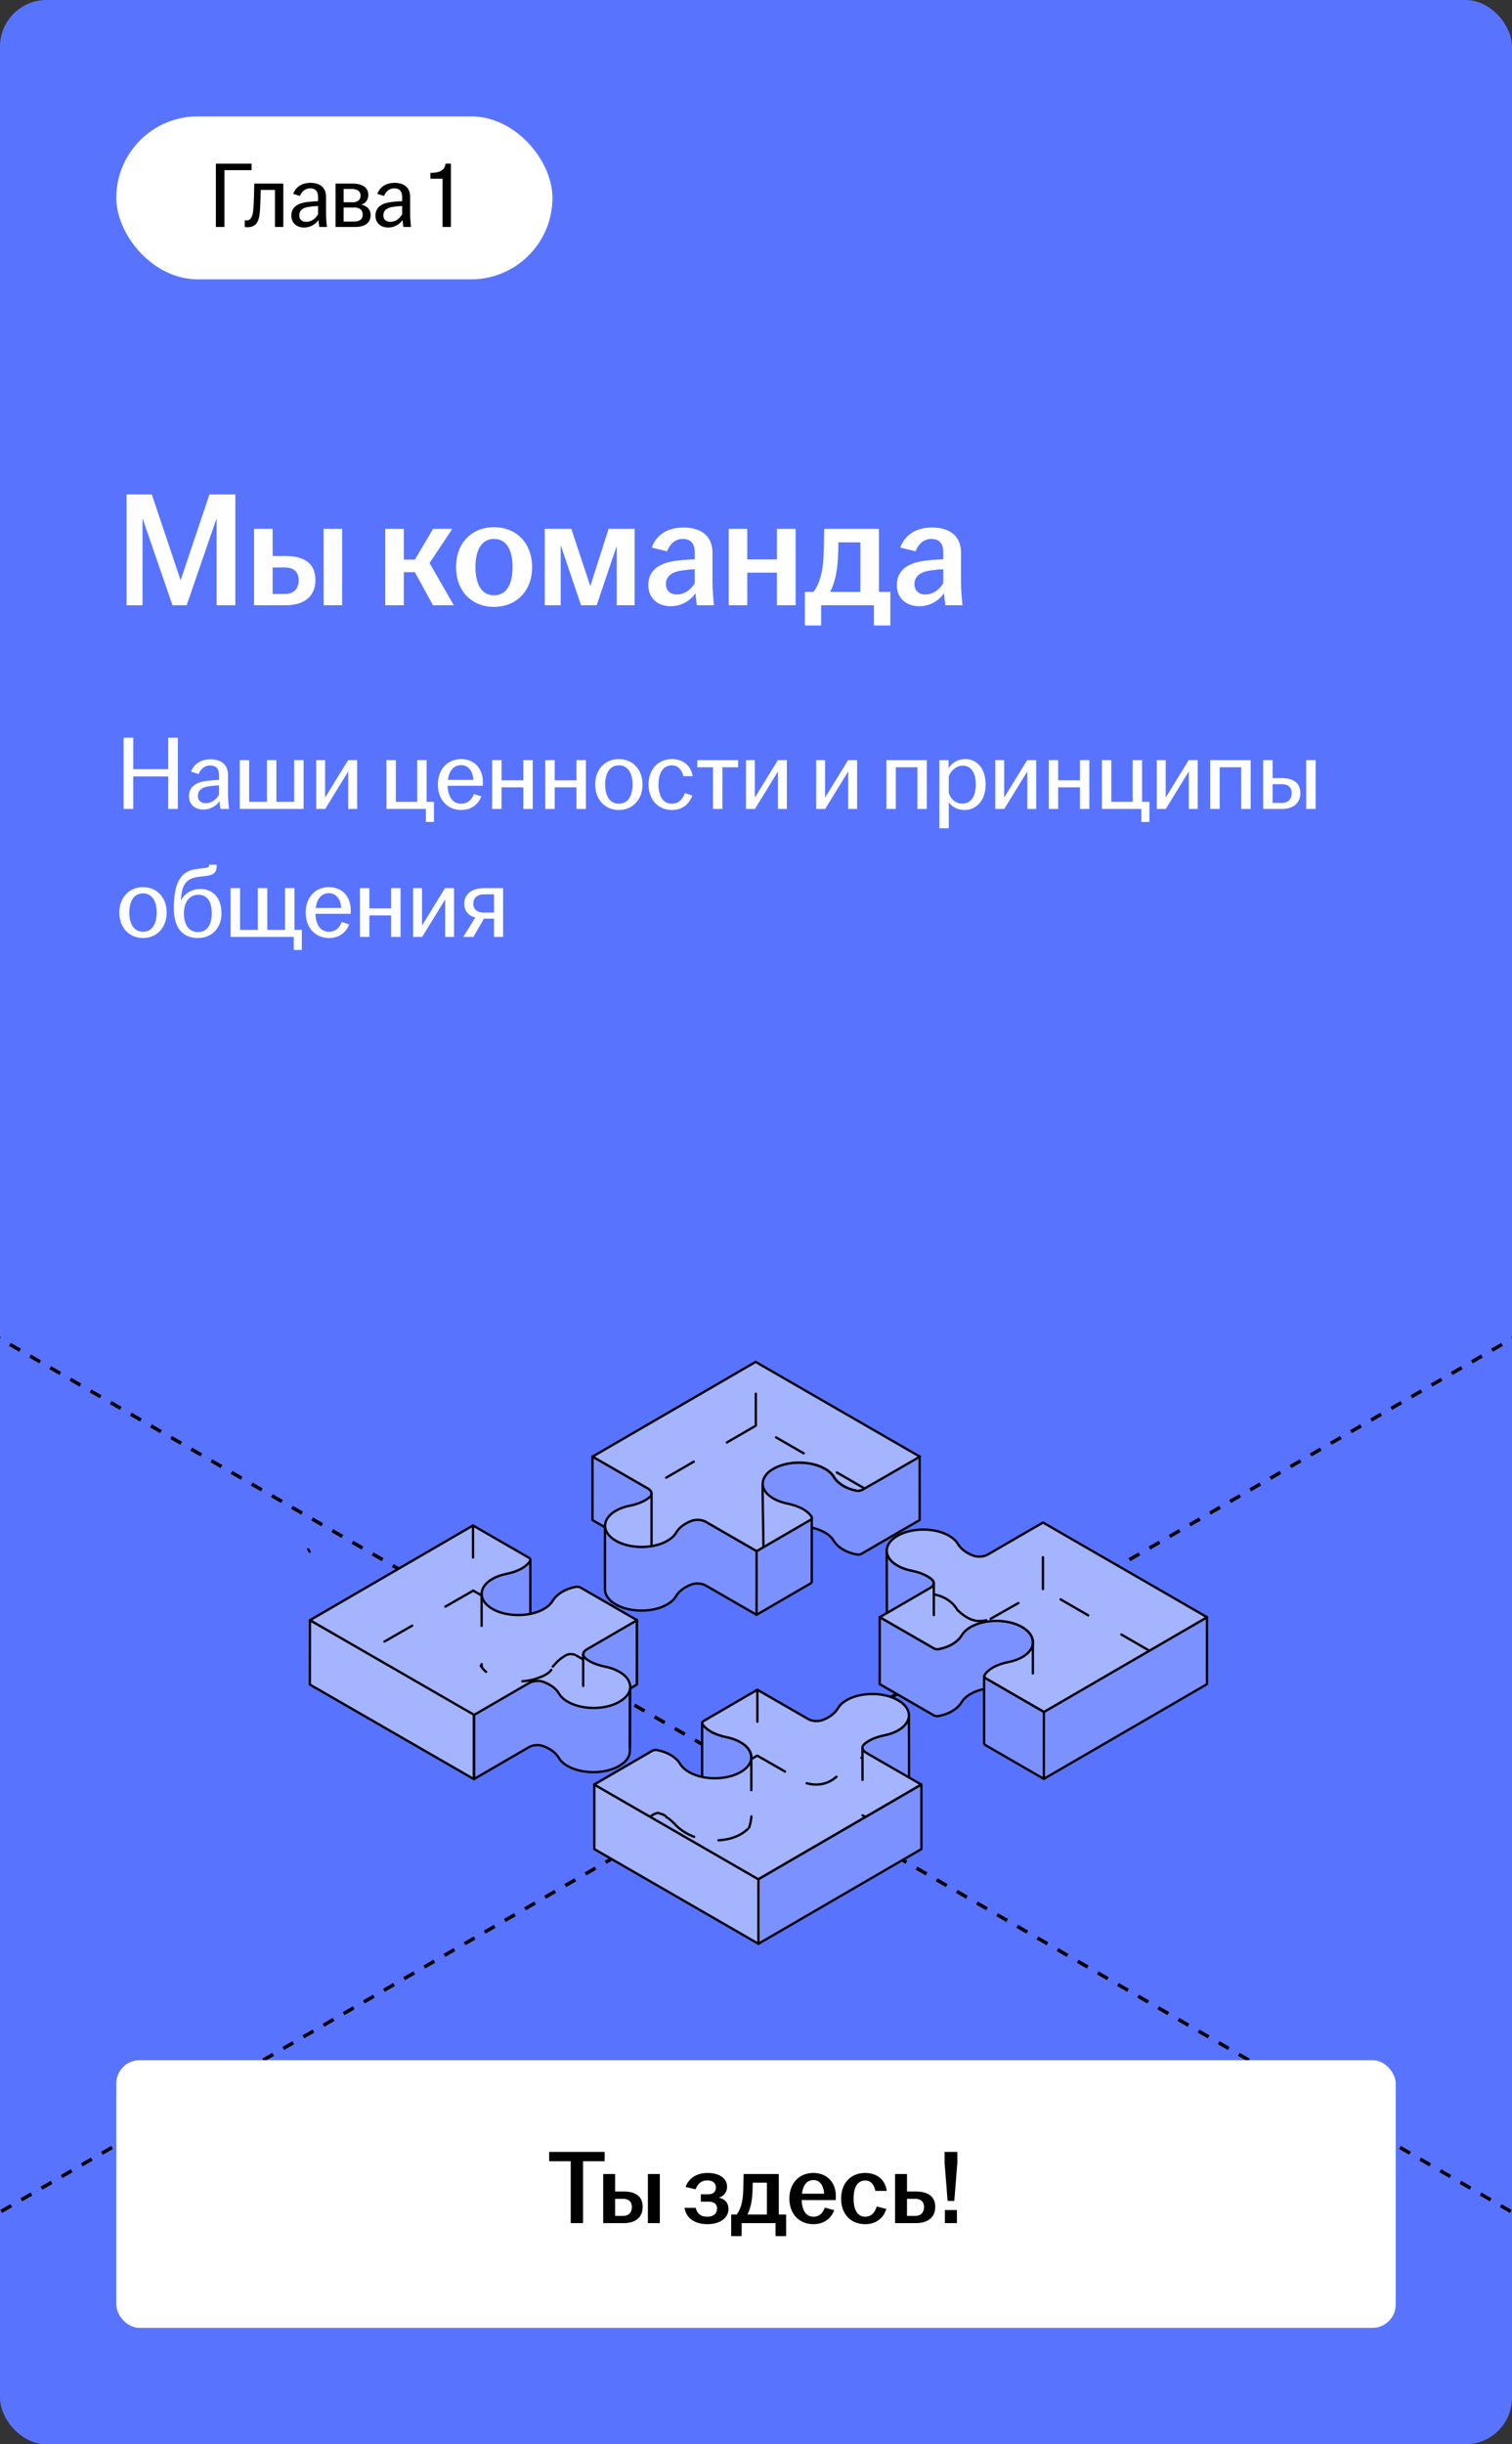 <?xml version="1.0" encoding="UTF-8"?> <svg xmlns="http://www.w3.org/2000/svg" width="260" height="420" viewBox="0 0 260 420" fill="none"><rect x="0" y="0" width="260" height="420" fill="#333333" stroke="none"/><g clip-path="url(#clip0_7964_12470)"><rect width="260" height="420" rx="8" fill="#5874FF"></rect><rect x="20.5" y="20.5" width="74" height="27" rx="13.5" fill="white"></rect><rect x="20.5" y="20.5" width="74" height="27" rx="13.5" stroke="white"></rect><path d="M37.12 39V28.12H43.264V29.24H38.592V39H37.12ZM42.544 39.048C42.4 39.048 42.256 39.032 42.08 39V37.864C42.176 37.88 42.288 37.88 42.416 37.88C43.024 37.88 43.456 37.384 43.568 35.912C43.648 34.824 43.696 33.4 43.728 31.544H48.72V39H47.28V32.632H44.832C44.816 33.784 44.768 35.048 44.704 36.136C44.592 38.104 44.032 39.048 42.544 39.048ZM52.308 39.096C50.98 39.096 50.1 38.296 50.1 37.048C50.1 35.544 51.268 34.904 52.836 34.712C53.508 34.632 54.196 34.584 54.692 34.568V33.832C54.692 32.84 54.212 32.36 53.332 32.36C52.468 32.36 51.876 32.936 51.572 33.672L50.42 33.304C50.9 32.04 52.02 31.416 53.396 31.416C54.932 31.416 56.068 32.168 56.068 33.816V36.664C56.068 37.48 56.148 38.328 56.212 39H54.9C54.852 38.648 54.788 38.184 54.772 37.8C54.308 38.504 53.396 39.096 52.308 39.096ZM51.46 37C51.46 37.72 51.924 38.12 52.66 38.12C53.524 38.12 54.292 37.576 54.692 36.808V35.4C54.148 35.416 53.604 35.464 53.012 35.56C52.004 35.72 51.46 36.216 51.46 37ZM57.699 39V31.544H60.627C62.307 31.544 63.331 32.216 63.331 33.496C63.331 34.28 62.915 34.952 62.115 35.16C63.027 35.352 63.731 35.928 63.731 36.92C63.731 38.216 62.867 39 61.043 39H57.699ZM59.091 38.072H60.899C61.923 38.072 62.371 37.592 62.371 36.872C62.371 36.12 61.891 35.656 60.883 35.656H59.091V38.072ZM59.091 34.76H60.611C61.539 34.76 62.003 34.312 62.003 33.608C62.003 32.92 61.523 32.472 60.515 32.472H59.091V34.76ZM66.769 39.096C65.441 39.096 64.561 38.296 64.561 37.048C64.561 35.544 65.729 34.904 67.297 34.712C67.969 34.632 68.657 34.584 69.153 34.568V33.832C69.153 32.84 68.673 32.36 67.793 32.36C66.929 32.36 66.337 32.936 66.033 33.672L64.881 33.304C65.361 32.04 66.481 31.416 67.857 31.416C69.393 31.416 70.529 32.168 70.529 33.816V36.664C70.529 37.48 70.609 38.328 70.673 39H69.361C69.313 38.648 69.249 38.184 69.233 37.8C68.769 38.504 67.857 39.096 66.769 39.096ZM65.921 37C65.921 37.72 66.385 38.12 67.121 38.12C67.985 38.12 68.753 37.576 69.153 36.808V35.4C68.609 35.416 68.065 35.464 67.473 35.56C66.465 35.72 65.921 36.216 65.921 37ZM76.099 39V30.712H74.002V29.704C75.603 29.704 76.483 29.272 76.611 28.12H77.538V39H76.099Z" fill="black"></path><path d="M21.764 104V84.96H26.104L31.06 99.716L36.016 84.96H40.468V104H37.248V89.048L32.096 104H29.66L24.508 89.048V104H21.764ZM43.687 104V90.868H46.879V95.544H49.147C52.255 95.544 54.243 96.776 54.243 99.66C54.243 102.516 52.255 104 49.147 104H43.687ZM46.879 102.068H49.007C50.575 102.068 51.359 101.088 51.359 99.688C51.359 98.288 50.519 97.504 49.007 97.504H46.879V102.068ZM55.643 104V90.868H58.835V104H55.643ZM66.246 104V90.868H69.438V96.16H71.342L74.478 90.868H77.782L73.862 96.748L78.034 104H74.45L71.342 98.316H69.438V104H66.246ZM84.947 104.28C81.167 104.28 78.423 101.62 78.423 97.448C78.423 93.248 81.167 90.588 84.947 90.588C88.727 90.588 91.499 93.248 91.499 97.448C91.499 101.62 88.727 104.28 84.947 104.28ZM81.755 97.448C81.755 100.248 82.735 102.292 84.947 102.292C87.187 102.292 88.139 100.248 88.139 97.448C88.139 94.648 87.187 92.604 84.947 92.604C82.735 92.604 81.755 94.648 81.755 97.448ZM93.671 104V90.868H98.236L101.512 100.724L104.648 90.868H109.128V104H106.048V93.808L102.604 104H99.915L96.415 93.668V104H93.671ZM115.35 104.168C113.026 104.168 111.486 102.74 111.486 100.528C111.486 97.84 113.558 96.664 116.498 96.328C117.59 96.188 118.654 96.132 119.466 96.104V94.9C119.466 93.36 118.738 92.604 117.394 92.604C116.078 92.604 115.154 93.528 114.706 94.732L112.074 94.088C112.886 91.82 114.902 90.644 117.534 90.644C120.474 90.644 122.518 92.016 122.518 94.984V100.052C122.518 101.452 122.658 102.852 122.77 104H119.83C119.746 103.384 119.634 102.572 119.606 101.928C118.794 103.104 117.282 104.168 115.35 104.168ZM114.51 100.36C114.51 101.508 115.266 102.152 116.386 102.152C117.674 102.152 118.822 101.34 119.466 100.22V97.812C118.682 97.84 117.898 97.924 117.03 98.064C115.434 98.316 114.51 99.1 114.51 100.36ZM125.308 104V90.868H128.5V96.132H133.596V90.868H136.816V104H133.596V98.4H128.5V104H125.308ZM138.402 107.472V101.704H139.886C140.838 100.444 141.342 98.68 141.538 96.748C141.65 95.348 141.678 93.78 141.734 90.868H151.142V101.704H153.102V107.472H150.274V104H141.202V107.472H138.402ZM142.742 101.704H147.95V93.192H144.17C144.17 94.452 144.114 95.712 144.002 97.028C143.806 98.96 143.386 100.472 142.742 101.704ZM158.088 104.168C155.764 104.168 154.224 102.74 154.224 100.528C154.224 97.84 156.296 96.664 159.236 96.328C160.328 96.188 161.392 96.132 162.204 96.104V94.9C162.204 93.36 161.476 92.604 160.132 92.604C158.816 92.604 157.892 93.528 157.444 94.732L154.812 94.088C155.624 91.82 157.64 90.644 160.272 90.644C163.212 90.644 165.256 92.016 165.256 94.984V100.052C165.256 101.452 165.396 102.852 165.508 104H162.568C162.484 103.384 162.372 102.572 162.344 101.928C161.532 103.104 160.02 104.168 158.088 104.168ZM157.248 100.36C157.248 101.508 158.004 102.152 159.124 102.152C160.412 102.152 161.56 101.34 162.204 100.22V97.812C161.42 97.84 160.636 97.924 159.768 98.064C158.172 98.316 157.248 99.1 157.248 100.36Z" fill="white"></path><path d="M21.26 139V126.76H22.916V132.16H28.928V126.76H30.584V139H28.928V133.42H22.916V139H21.26ZM34.98 139.108C33.486 139.108 32.496 138.208 32.496 136.804C32.496 135.112 33.81 134.392 35.574 134.176C36.33 134.086 37.104 134.032 37.662 134.014V133.186C37.662 132.07 37.122 131.53 36.132 131.53C35.16 131.53 34.494 132.178 34.152 133.006L32.856 132.592C33.396 131.17 34.656 130.468 36.204 130.468C37.932 130.468 39.21 131.314 39.21 133.168V136.372C39.21 137.29 39.3 138.244 39.372 139H37.896C37.842 138.604 37.77 138.082 37.752 137.65C37.23 138.442 36.204 139.108 34.98 139.108ZM34.026 136.75C34.026 137.56 34.548 138.01 35.376 138.01C36.348 138.01 37.212 137.398 37.662 136.534V134.95C37.05 134.968 36.438 135.022 35.772 135.13C34.638 135.31 34.026 135.868 34.026 136.75ZM41.224 139V130.612H42.844V137.776H45.904V130.612H47.525V137.776H50.584V130.612H52.205V139H41.224ZM54.373 139V130.612H55.903V137.056L59.863 130.612H61.411V139H59.881V132.556L55.921 139H54.373ZM73.235 141.232V139H66.449V130.612H68.069V137.776H71.741V130.612H73.361V137.776H74.621V141.232H73.235ZM79.309 139.18C76.969 139.18 75.295 137.434 75.295 134.806C75.295 132.178 76.969 130.432 79.291 130.432C81.577 130.432 83.035 132.07 83.035 134.356C83.035 134.662 83.035 134.86 83.017 135.022H76.969C77.023 136.786 77.761 138.1 79.291 138.1C80.533 138.1 81.181 137.29 81.487 136.426L82.765 136.84C82.261 138.19 81.091 139.18 79.309 139.18ZM77.023 134.014H81.397C81.361 132.808 80.731 131.476 79.291 131.476C77.941 131.476 77.203 132.538 77.023 134.014ZM84.625 139V130.612H86.245V134.086H89.989V130.612H91.609V139H89.989V135.292H86.245V139H84.625ZM93.766 139V130.612H95.385V134.086H99.129V130.612H100.75V139H99.129V135.292H95.385V139H93.766ZM106.416 139.18C104.076 139.18 102.348 137.434 102.348 134.806C102.348 132.178 104.076 130.432 106.416 130.432C108.756 130.432 110.484 132.178 110.484 134.806C110.484 137.434 108.756 139.18 106.416 139.18ZM104.058 134.806C104.058 136.678 104.796 138.1 106.416 138.1C108.036 138.1 108.774 136.678 108.774 134.806C108.774 132.934 108.036 131.512 106.416 131.512C104.796 131.512 104.058 132.934 104.058 134.806ZM115.538 139.18C113.198 139.18 111.524 137.434 111.524 134.806C111.524 132.178 113.198 130.432 115.538 130.432C117.59 130.432 118.832 131.674 119.102 133.366H117.518C117.266 132.34 116.654 131.512 115.538 131.512C113.936 131.512 113.234 132.934 113.234 134.806C113.234 136.678 113.936 138.1 115.538 138.1C116.762 138.1 117.464 137.218 117.77 136.282L119.048 136.696C118.508 138.19 117.32 139.18 115.538 139.18ZM122.603 139V131.836H119.903V130.612H126.923V131.836H124.223V139H122.603ZM128.271 139V130.612H129.801V137.056L133.761 130.612H135.309V139H133.779V132.556L129.819 139H128.271ZM140.348 139V130.612H141.878V137.056L145.838 130.612H147.386V139H145.856V132.556L141.896 139H140.348ZM152.424 139V130.612H159.372V139H157.752V131.836H154.044V139H152.424ZM161.529 142.312V130.612H163.113V131.998C163.653 131.134 164.607 130.432 166.029 130.432C167.919 130.432 169.485 131.962 169.485 134.806C169.485 137.65 167.793 139.18 165.849 139.18C164.589 139.18 163.635 138.586 163.149 137.848V142.312H161.529ZM163.149 136.192C163.419 137.272 164.319 138.082 165.489 138.082C166.929 138.082 167.793 136.876 167.793 134.806C167.793 132.736 166.965 131.566 165.561 131.566C164.445 131.566 163.509 132.394 163.149 133.42V136.192ZM171.144 139V130.612H172.674V137.056L176.634 130.612H178.182V139H176.652V132.556L172.692 139H171.144ZM180.338 139V130.612H181.958V134.086H185.702V130.612H187.322V139H185.702V135.292H181.958V139H180.338ZM196.264 141.232V139H189.478V130.612H191.098V137.776H194.77V130.612H196.39V137.776H197.65V141.232H196.264ZM198.918 139V130.612H200.448V137.056L204.408 130.612H205.956V139H204.426V132.556L200.466 139H198.918ZM208.111 139V130.612H215.059V139H213.439V131.836H209.731V139H208.111ZM217.217 139V130.612H218.837V133.708H220.439C222.365 133.708 223.607 134.5 223.607 136.264C223.607 138.028 222.365 139 220.439 139H217.217ZM218.837 137.956H220.475C221.555 137.956 222.113 137.254 222.113 136.282C222.113 135.31 221.555 134.752 220.475 134.752H218.837V137.956ZM224.615 139V130.612H226.235V139H224.615ZM24.59 161.18C22.25 161.18 20.522 159.434 20.522 156.806C20.522 154.178 22.25 152.432 24.59 152.432C26.93 152.432 28.658 154.178 28.658 156.806C28.658 159.434 26.93 161.18 24.59 161.18ZM22.232 156.806C22.232 158.678 22.97 160.1 24.59 160.1C26.21 160.1 26.948 158.678 26.948 156.806C26.948 154.934 26.21 153.512 24.59 153.512C22.97 153.512 22.232 154.934 22.232 156.806ZM34.054 161.18C31.534 161.18 29.896 159.614 29.896 156.068C29.896 151.118 31.39 149.57 34.018 149.3C34.36 149.264 34.828 149.21 35.062 149.174C35.8 149.084 35.962 148.958 35.962 148.634V148.58H37.258V148.778C37.258 149.804 36.844 150.344 35.512 150.506L34.414 150.632C32.254 150.866 31.318 151.676 31.12 154.43L31.102 154.79C31.642 153.62 32.884 152.756 34.414 152.756C36.754 152.756 38.086 154.412 38.086 156.95C38.086 159.488 36.394 161.18 34.054 161.18ZM31.624 156.95C31.624 158.822 32.434 160.154 34.054 160.154C35.674 160.154 36.412 158.822 36.412 156.95C36.412 155.078 35.746 153.746 34.126 153.746C32.506 153.746 31.624 155.078 31.624 156.95ZM50.514 163.232V161H39.66V152.612H41.28V159.776H44.34V152.612H45.96V159.776H49.02V152.612H50.64V159.776H51.9V163.232H50.514ZM56.581 161.18C54.241 161.18 52.567 159.434 52.567 156.806C52.567 154.178 54.241 152.432 56.563 152.432C58.849 152.432 60.307 154.07 60.307 156.356C60.307 156.662 60.307 156.86 60.289 157.022H54.241C54.295 158.786 55.033 160.1 56.563 160.1C57.805 160.1 58.453 159.29 58.759 158.426L60.037 158.84C59.533 160.19 58.363 161.18 56.581 161.18ZM54.295 156.014H58.669C58.633 154.808 58.003 153.476 56.563 153.476C55.213 153.476 54.475 154.538 54.295 156.014ZM61.896 161V152.612H63.516V156.086H67.26V152.612H68.88V161H67.26V157.292H63.516V161H61.896ZM71.037 161V152.612H72.567V159.056L76.527 152.612H78.075V161H76.545V154.556L72.585 161H71.037ZM84.946 161V157.85H83.218L81.4 161H79.654L81.724 157.67C80.572 157.346 79.834 156.554 79.834 155.276C79.834 153.53 81.292 152.612 83.182 152.612H86.512V161H84.946ZM81.382 155.276C81.382 156.212 82.012 156.806 83.2 156.806H84.946V153.674H83.254C82.03 153.674 81.382 154.34 81.382 155.276Z" fill="white"></path><path d="M-123 159.012L382.848 451.029" stroke="black" stroke-width="0.6" stroke-linejoin="round" stroke-dasharray="2 2"></path><path d="M383 159.012L-122.848 451.029" stroke="black" stroke-width="0.6" stroke-linejoin="round" stroke-dasharray="2 2"></path><path d="M148.164 256.024C147.941 256.149 147.62 256.205 147.313 256.149C146.434 255.982 145.653 255.689 145.011 255.327C144.272 254.895 143.7 254.366 143.351 253.767C143.058 253.251 142.556 252.778 141.831 252.374C139.083 250.786 134.437 250.981 132.149 252.931C131.466 253.53 131.117 254.226 131.117 254.923V265.876C131.117 265.18 131.466 264.483 132.149 263.884C134.437 261.934 139.083 261.739 141.831 263.327C142.542 263.731 143.044 264.218 143.351 264.72C143.7 265.319 144.272 265.848 145.011 266.28C145.653 266.656 146.434 266.949 147.313 267.102C147.606 267.158 147.941 267.102 148.164 266.977L158.138 261.195V250.242L148.178 256.024H148.164Z" fill="#7B91FF" stroke="black" stroke-width="0.4" stroke-miterlimit="10" stroke-linecap="round" stroke-linejoin="round"></path><path d="M110.936 266.41L111.411 266.684C111.815 266.921 112.024 267.227 112.024 267.534V256.589C112.024 256.282 111.815 255.976 111.411 255.739L101.883 250.25V261.195L110.936 266.41Z" fill="#7B91FF" stroke="black" stroke-width="0.4" stroke-miterlimit="10" stroke-linecap="round" stroke-linejoin="round"></path><path d="M120.719 261.171C120.05 260.781 119.655 260.997 118.874 261.304C117.647 261.777 116.74 262.488 116.251 263.324C115.833 264.034 115.01 264.703 113.782 265.177C111.718 265.971 108.942 265.971 106.863 265.177C106.501 265.037 105.887 264.717 105.887 264.717C105.887 264.717 104.031 263.073 104.031 262.14V273.106C104.031 274.04 104.645 274.973 105.873 275.684C106.166 275.851 106.486 276.004 106.849 276.143C108.928 276.937 111.704 276.951 113.768 276.143C114.996 275.67 115.819 275.015 116.238 274.29C116.726 273.455 117.633 272.744 118.86 272.27C119.641 271.978 120.688 272.048 121.357 272.438L130.09 277.467V266.5L121.357 261.471L120.719 261.171Z" fill="#7B91FF" stroke="black" stroke-width="0.4" stroke-miterlimit="10" stroke-linecap="round" stroke-linejoin="round"></path><path d="M139.336 261.137L130.102 266.501V277.467L139.336 272.104C139.504 272.006 139.588 271.881 139.588 271.755V260.789C139.588 260.914 139.504 261.054 139.336 261.151V261.137Z" fill="#7B91FF" stroke="black" stroke-width="0.4" stroke-miterlimit="10" stroke-linecap="round" stroke-linejoin="round"></path><path d="M139.552 260.991C139.618 260.89 139.628 260.775 139.577 260.666C139.285 260.164 138.782 259.718 138.141 259.342C137.387 258.91 136.453 258.576 135.42 258.367C134.542 258.186 133.718 257.907 133.021 257.503C132.728 257.336 132.449 257.141 132.198 256.932C131.54 256.367 131.195 255.712 131.16 255.053M131.16 255.053C131.12 254.313 131.468 253.567 132.198 252.934C134.486 250.984 139.131 250.788 141.879 252.377C142.591 252.781 143.093 253.268 143.4 253.77C143.749 254.369 144.321 254.898 145.06 255.33C145.702 255.706 146.483 255.999 147.362 256.152C147.655 256.208 148.213 256.027 148.213 256.027L151.59 254.102L158.098 250.34L158.166 250.293L135.408 237.171L129.945 234.021L129.938 234.016L101.898 250.287L111.426 255.776C112.096 256.166 112.235 256.765 111.747 257.225C110.952 257.921 109.724 258.451 108.288 258.729C107.409 258.896 106.586 259.189 105.874 259.607C103.433 261.028 103.433 263.326 105.902 264.747C106.195 264.915 106.516 265.068 106.879 265.207C108.957 266.001 111.733 266.015 113.798 265.207C115.025 264.733 115.848 264.079 116.267 263.354C116.755 262.518 117.662 261.808 118.89 261.334C119.671 261.042 120.717 261.111 121.387 261.501L130.119 266.531L139.354 261.167C139.443 261.118 139.509 261.057 139.552 260.991" fill="#A4B4FF"></path><path d="M131.16 255.053C131.195 255.712 131.54 256.367 132.198 256.932C132.449 257.141 132.728 257.336 133.021 257.503C133.718 257.907 134.542 258.186 135.42 258.367C136.453 258.576 137.387 258.91 138.141 259.342C138.782 259.718 139.285 260.164 139.577 260.666C139.628 260.775 139.618 260.89 139.552 260.991C139.509 261.057 139.443 261.118 139.354 261.167L130.119 266.531L121.387 261.501C120.717 261.111 119.671 261.042 118.89 261.334C117.662 261.808 116.755 262.518 116.267 263.354C115.848 264.079 115.025 264.733 113.798 265.207C111.733 266.015 108.957 266.001 106.879 265.207C106.516 265.068 106.195 264.915 105.902 264.747C103.433 263.326 103.433 261.028 105.874 259.607C106.586 259.189 107.409 258.896 108.288 258.729C109.724 258.451 110.952 257.921 111.747 257.225C112.235 256.765 112.096 256.166 111.426 255.776L101.898 250.287L129.938 234.016L129.945 234.021L135.408 237.171L158.166 250.293L158.098 250.34L151.59 254.102L148.213 256.027C148.213 256.027 147.655 256.208 147.362 256.152C146.483 255.999 145.702 255.706 145.06 255.33C144.321 254.898 143.749 254.369 143.4 253.77C143.093 253.268 142.591 252.781 141.879 252.377C139.131 250.788 134.486 250.984 132.198 252.934C131.468 253.567 131.12 254.313 131.16 255.053" stroke="black" stroke-width="0.4" stroke-miterlimit="10" stroke-linecap="round" stroke-linejoin="round"></path><path d="M91.153 277.639C90.539 278.74 88.963 279.548 87.038 279.924C86.159 280.091 85.322 280.398 84.624 280.802C83.411 281.512 82.797 282.432 82.797 283.351V284.911C82.797 283.992 83.411 283.059 84.624 282.362C85.322 281.958 86.145 281.665 87.038 281.484C88.963 281.108 90.539 280.3 91.153 279.2C91.181 279.158 91.195 279.116 91.195 279.06V277.5C91.195 277.5 91.195 277.584 91.167 277.639H91.153Z" fill="#7B91FF" stroke="black" stroke-width="0.4" stroke-miterlimit="10" stroke-linecap="round" stroke-linejoin="round"></path><path d="M91.222 268.15L91.211 268.139L91.158 277.33L90.136 279.155L84.502 278.416L82.842 275.654L82.289 273.079L83.527 270.402L89.555 268.117L91.222 268.15Z" fill="#7B91FF"></path><path d="M131.286 265.829C131.256 264.118 131.119 256.07 131.134 255.059" stroke="black" stroke-width="0.4" stroke-miterlimit="10" stroke-linecap="round" stroke-linejoin="round"></path><path d="M100.864 283.351C100.473 283.588 100.25 284.201 100.25 284.201V295.32C100.25 295.014 100.459 294.707 100.85 294.484L109.513 289.455V278.336L101.3 282.395L100.909 283.054L100.864 283.351Z" fill="#7B91FF" stroke="black" stroke-width="0.4" stroke-miterlimit="10" stroke-linecap="round" stroke-linejoin="round"></path><path d="M81.502 305.712V294.545L53.299 278.387L53.281 289.455L81.502 305.712Z" fill="#A4B4FF" stroke="black" stroke-width="0.4" stroke-miterlimit="10" stroke-linecap="round" stroke-linejoin="round"></path><path d="M107.294 291.69C105.006 293.655 100.347 293.85 97.598 292.262C96.901 291.858 96.399 291.37 96.092 290.855C95.743 290.27 95.171 289.74 94.446 289.322C94.153 289.155 93.469 288.863 93.469 288.863C93.469 288.863 91.628 288.654 90.972 289.03L81.5 294.519V305.7L90.958 300.211C91.614 299.835 92.674 299.738 93.455 300.044C93.804 300.183 94.139 300.337 94.432 300.504C95.171 300.922 95.729 301.451 96.078 302.036C96.371 302.552 96.873 303.039 97.584 303.443C100.333 305.031 104.992 304.85 107.28 302.872C107.963 302.287 108.312 301.59 108.312 300.894V289.712C108.312 290.409 108.183 290.551 107.499 291.136L107.294 291.69Z" fill="#7B91FF" stroke="black" stroke-width="0.4" stroke-miterlimit="10" stroke-linecap="round" stroke-linejoin="round"></path><path d="M106.476 287.256C105.779 286.852 104.956 286.56 104.091 286.393C103.058 286.184 102.11 285.863 101.37 285.431C101.077 285.264 100.813 285.083 100.589 284.874C100.073 284.415 100.213 283.815 100.882 283.425L109.545 278.396L99.836 272.796C99.613 272.671 99.292 272.615 98.999 272.671C97.102 273.033 95.707 273.966 95.037 275.067C94.619 275.777 93.796 276.446 92.568 276.92C90.503 277.714 87.713 277.714 85.649 276.92C85.286 276.78 84.965 276.627 84.672 276.46C82.217 275.039 82.203 272.74 84.644 271.319C85.342 270.915 86.165 270.623 87.058 270.442C88.983 270.066 90.559 269.258 91.173 268.157C91.271 267.99 91.173 267.809 90.95 267.67L81.338 262.125L53.312 278.396L81.534 294.668L91.005 289.179C91.661 288.803 92.721 288.705 93.503 289.012C93.851 289.151 94.186 289.304 94.479 289.471C95.219 289.889 95.776 290.419 96.125 291.004C96.418 291.519 96.92 292.007 97.632 292.411C100.38 293.999 105.039 293.818 107.327 291.84C108.722 290.656 108.708 289.04 107.327 287.842C107.076 287.633 106.811 287.438 106.504 287.27L106.476 287.256Z" fill="#A4B4FF" stroke="black" stroke-width="0.4" stroke-miterlimit="10" stroke-linecap="round" stroke-linejoin="round"></path><path d="M160.241 271.379C160.003 271.17 159.738 270.989 159.446 270.822C158.706 270.404 157.785 270.07 156.753 269.875C155.888 269.707 155.051 269.415 154.354 269.011C154.061 268.844 153.782 268.649 153.531 268.44C152.833 267.841 152.484 267.144 152.484 266.434L152.513 277.767C152.513 278.464 152.848 279.174 153.546 279.773C153.797 279.982 154.062 280.177 154.369 280.345C155.066 280.749 155.903 281.041 156.768 281.208C157.8 281.403 158.721 281.738 159.46 282.156C159.753 282.323 160.032 282.518 160.256 282.713C160.479 282.908 160.577 283.117 160.577 283.34L160.548 272.006C160.548 271.797 160.45 271.574 160.226 271.379H160.241Z" fill="#7B91FF" stroke="black" stroke-width="0.4" stroke-miterlimit="10" stroke-linecap="round" stroke-linejoin="round"></path><path d="M175.179 279.25C174.887 279.083 175.128 279.235 174.78 279.095C172.7 278.301 169.925 278.287 167.86 279.095C166.633 279.583 165.809 280.224 165.377 280.948C164.735 282.063 163.326 282.982 161.428 283.344C161.136 283.4 160.802 283.344 160.578 283.219L151.273 277.855V289.381L160.564 294.745C160.787 294.87 161.122 294.926 161.415 294.87C163.313 294.508 164.707 293.575 165.363 292.474C165.795 291.749 166.633 291.095 167.847 290.621C169.91 289.827 172.687 289.827 174.765 290.621C175.115 290.76 175.435 290.914 175.728 291.081C176.97 291.805 177.598 292.739 177.598 293.686V282.16C177.598 281.213 176.983 280.279 175.728 279.555L175.179 279.25Z" fill="#7B91FF" stroke="black" stroke-width="0.4" stroke-miterlimit="10" stroke-linecap="round" stroke-linejoin="round"></path><path d="M169.479 288.358C169.311 288.261 169.227 287.996 169.227 287.996V299.521C169.227 299.661 169.311 299.786 169.479 299.883L179.495 305.665V294.14L169.479 288.358Z" fill="#7B91FF" stroke="black" stroke-width="0.4" stroke-miterlimit="10" stroke-linecap="round" stroke-linejoin="round"></path><path d="M179.506 294.143L179.492 305.664L207.545 289.392V277.871L179.506 294.143Z" fill="#7B91FF" stroke="black" stroke-width="0.4" stroke-miterlimit="10" stroke-linecap="round" stroke-linejoin="round"></path><path d="M179.329 261.631L169.856 267.12C169.187 267.51 168.14 267.594 167.345 267.301C166.997 267.162 166.662 267.009 166.369 266.841C165.629 266.423 165.071 265.88 164.723 265.295C164.417 264.779 163.913 264.306 163.203 263.888C160.454 262.3 155.809 262.495 153.535 264.459C152.14 265.643 152.14 267.259 153.535 268.457C153.786 268.666 154.051 268.861 154.358 269.029C155.056 269.432 155.893 269.725 156.757 269.892C157.79 270.087 158.711 270.422 159.45 270.839C159.743 271.007 160.022 271.202 160.245 271.397C160.775 271.856 160.649 272.455 159.966 272.846L151.289 277.875L160.593 283.238C160.817 283.363 161.151 283.419 161.445 283.363C163.342 283.001 164.737 282.068 165.393 280.967C165.824 280.243 166.662 279.588 167.876 279.114C169.94 278.32 172.717 278.32 174.795 279.114C175.143 279.254 175.464 279.407 175.758 279.574C178.227 280.995 178.254 283.308 175.814 284.729C175.102 285.133 174.278 285.425 173.399 285.592C171.475 285.969 169.899 286.79 169.285 287.877C169.201 288.058 169.285 288.239 169.508 288.379L179.524 294.16L207.563 277.889L179.357 261.617L179.329 261.631Z" fill="#A4B4FF" stroke="black" stroke-width="0.4" stroke-miterlimit="10" stroke-linecap="round" stroke-linejoin="round"></path><path d="M154.461 297.292C153.75 297.696 152.926 297.988 152.034 298.169C150.611 298.448 149.397 298.977 148.588 299.688C148.379 299.869 148.281 300.078 148.281 300.287L148.31 311.392C148.31 311.183 148.408 310.974 148.617 310.793C149.426 310.082 150.64 309.567 152.063 309.274C152.955 309.093 153.793 308.814 154.49 308.397C155.704 307.7 156.303 306.781 156.317 305.847L156.289 294.742C156.289 295.662 155.689 296.581 154.475 297.292H154.461Z" fill="#7B91FF" stroke="black" stroke-width="0.4" stroke-miterlimit="10" stroke-linecap="round" stroke-linejoin="round"></path><path d="M128.156 299.92C127.905 299.711 127.64 299.516 127.333 299.349C126.635 298.944 125.812 298.666 124.947 298.485C123.901 298.276 122.953 297.941 122.213 297.51C121.571 297.134 121.069 296.688 120.776 296.186C120.748 296.144 120.734 296.103 120.734 296.047V307.154C120.734 307.154 120.734 307.238 120.762 307.293C121.055 307.795 121.557 308.241 122.199 308.617C122.953 309.049 123.901 309.383 124.933 309.592C125.798 309.759 126.621 310.052 127.319 310.456C127.612 310.623 127.891 310.818 128.128 311.027C128.825 311.626 129.174 312.336 129.174 313.047V301.94C129.174 301.229 128.825 300.519 128.128 299.92H128.156Z" fill="#7B91FF" stroke="black" stroke-width="0.4" stroke-miterlimit="10" stroke-linecap="round" stroke-linejoin="round"></path><path d="M102.195 306.613V317.727L130.416 333.999V322.885L102.195 306.613Z" fill="#A4B4FF" stroke="black" stroke-width="0.4" stroke-miterlimit="10" stroke-linecap="round" stroke-linejoin="round"></path><path d="M130.414 322.896V333.999L158.44 317.728V306.625L130.414 322.896Z" fill="#7B91FF" stroke="black" stroke-width="0.4" stroke-miterlimit="10" stroke-linecap="round" stroke-linejoin="round"></path><path d="M148.912 301.148C148.243 300.772 148.103 300.159 148.606 299.699C149.415 298.989 150.628 298.473 152.051 298.181C152.944 298 153.781 297.721 154.478 297.303C156.92 295.882 156.906 293.584 154.437 292.163C154.144 291.995 153.823 291.842 153.46 291.689C151.396 290.881 148.619 290.881 146.555 291.675C145.327 292.163 144.49 292.817 144.086 293.542C143.584 294.364 142.691 295.088 141.477 295.548C140.682 295.854 139.636 295.771 138.966 295.381L130.233 290.352L120.998 295.715C120.789 295.84 120.677 296.021 120.775 296.203C121.068 296.704 121.57 297.15 122.212 297.526C122.965 297.958 123.914 298.292 124.946 298.501C125.811 298.668 126.634 298.961 127.332 299.365C127.625 299.532 127.904 299.727 128.155 299.936C129.55 301.134 129.55 302.75 128.155 303.934C125.881 305.899 121.222 306.08 118.473 304.491C117.776 304.087 117.26 303.6 116.953 303.098C116.604 302.513 116.032 301.97 115.307 301.552C114.651 301.176 113.87 300.883 112.991 300.716C112.698 300.66 112.363 300.716 112.14 300.855L102.18 306.637L130.387 322.908L158.412 306.637L148.885 301.148H148.912Z" fill="#A4B4FF" stroke="black" stroke-width="0.4" stroke-miterlimit="10" stroke-linecap="round" stroke-linejoin="round"></path><path d="M160.68 273.969C162.303 274.31 163.777 275.152 164.638 276.652" stroke="black" stroke-width="0.4" stroke-miterlimit="10" stroke-linecap="round" stroke-linejoin="round" stroke-dasharray="5.48 6.58"></path><path d="M164.672 276.672C166.409 278.34 168.035 278.993 170.2 278.226" stroke="black" stroke-width="0.4" stroke-miterlimit="10" stroke-linecap="round" stroke-linejoin="round" stroke-dasharray="5.48 6.58"></path><path d="M160.578 272.043V283.291" stroke="black" stroke-width="0.4" stroke-miterlimit="10" stroke-linecap="round" stroke-linejoin="round" stroke-dasharray="5.48 6.58"></path><path d="M170.359 278.149L179.323 273.07" stroke="black" stroke-width="0.4" stroke-miterlimit="10" stroke-linecap="round" stroke-linejoin="round" stroke-dasharray="5.48 6.58"></path><path d="M197.568 283.601L179.359 273.078" stroke="black" stroke-width="0.4" stroke-miterlimit="10" stroke-linecap="round" stroke-linejoin="round" stroke-dasharray="5.48 6.58"></path><path d="M179.344 273.056L179.348 261.633" stroke="black" stroke-width="0.4" stroke-miterlimit="10" stroke-linecap="round" stroke-linejoin="round" stroke-dasharray="5.48 6.58"></path><path d="M109.539 278.359V289.474" stroke="black" stroke-width="0.4" stroke-miterlimit="10" stroke-linejoin="round"></path><path d="M108.354 289.941L108.312 300.278" stroke="black" stroke-width="0.4" stroke-miterlimit="10" stroke-linejoin="round"></path><path d="M81.523 294.641V305.661" stroke="black" stroke-width="0.4" stroke-miterlimit="10" stroke-linejoin="round"></path><path d="M91.195 268.086V277.286" stroke="black" stroke-width="0.4" stroke-miterlimit="10" stroke-linecap="round" stroke-linejoin="round"></path><path d="M148.644 255.751L129.766 244.859" stroke="black" stroke-width="0.4" stroke-miterlimit="10" stroke-linecap="round" stroke-linejoin="round" stroke-dasharray="5.48 6.58"></path><path d="M129.732 245.113L111.406 255.732" stroke="black" stroke-width="0.4" stroke-miterlimit="10" stroke-linecap="round" stroke-linejoin="round" stroke-dasharray="5.48 6.58"></path><path d="M129.969 244.965V234" stroke="black" stroke-width="0.4" stroke-miterlimit="10" stroke-linecap="round" stroke-linejoin="round" stroke-dasharray="5.48 6.58"></path><path d="M81.336 273.34L62.883 283.918" stroke="black" stroke-width="0.4" stroke-miterlimit="10" stroke-linecap="round" stroke-linejoin="round" stroke-dasharray="5.48 6.58"></path><path d="M53 266.207L53.243 266.632" stroke="black" stroke-width="0.4" stroke-miterlimit="10" stroke-linecap="round" stroke-linejoin="round" stroke-dasharray="5.48 6.58"></path><path d="M81.359 273.309L82.712 274.08" stroke="black" stroke-width="0.4" stroke-miterlimit="10" stroke-linecap="round" stroke-linejoin="round" stroke-dasharray="5.48 6.58"></path><path d="M81.336 262.145L81.362 273.342" stroke="black" stroke-width="0.4" stroke-miterlimit="10" stroke-linecap="round" stroke-linejoin="round" stroke-dasharray="5.48 6.58"></path><path d="M82.812 273.938C82.806 273.996 82.801 274.057 82.797 274.121" stroke="black" stroke-width="0.4" stroke-miterlimit="10" stroke-linecap="round" stroke-linejoin="round" stroke-dasharray="5.48 6.58"></path><path d="M94.803 286.934C94.169 287.784 93.053 288.156 92.011 288.5C89.411 289.36 84.318 289.007 82.672 286.215" stroke="black" stroke-width="0.4" stroke-miterlimit="10" stroke-linecap="round" stroke-linejoin="round" stroke-dasharray="5.48 6.58"></path><path d="M95.062 286.365C95.394 285.96 95.749 285.583 96.139 285.247C96.483 284.949 96.855 284.683 97.261 284.457C97.759 284.181 98.212 284.177 98.82 284.318" stroke="black" stroke-width="0.4" stroke-miterlimit="10" stroke-linecap="round" stroke-linejoin="round" stroke-dasharray="5.48 6.58"></path><path d="M99.102 284.465L100.136 285.055" stroke="black" stroke-width="0.4" stroke-miterlimit="10" stroke-linecap="round" stroke-linejoin="round" stroke-dasharray="5.48 6.58"></path><path d="M129.242 302.227L130.095 301.734" stroke="black" stroke-width="0.4" stroke-miterlimit="10" stroke-linecap="round" stroke-linejoin="round" stroke-dasharray="5.48 6.58"></path><path d="M130.234 301.684L138.666 306.508" stroke="black" stroke-width="0.4" stroke-miterlimit="10" stroke-linecap="round" stroke-linejoin="round" stroke-dasharray="5.48 6.58"></path><path d="M130.234 290.355L130.235 301.676" stroke="black" stroke-width="0.4" stroke-miterlimit="10" stroke-linecap="round" stroke-linejoin="round" stroke-dasharray="5.48 6.58"></path><path d="M138.719 306.417C140.788 306.982 142.807 306.502 144.327 304.808C144.876 304.197 145.415 303.452 146.102 302.981C146.644 302.61 147.124 302.282 147.66 302.152" stroke="black" stroke-width="0.4" stroke-miterlimit="10" stroke-linecap="round" stroke-linejoin="round" stroke-dasharray="5.48 6.58"></path><path d="M148.125 302.054C148.168 302.045 148.21 302.036 148.253 302.027" stroke="black" stroke-width="0.4" stroke-miterlimit="10" stroke-linecap="round" stroke-linejoin="round" stroke-dasharray="5.48 6.58"></path><path d="M129.203 312.121C129.197 312.646 128.986 313.55 128.805 314.061" stroke="black" stroke-width="0.4" stroke-miterlimit="10" stroke-linecap="round" stroke-linejoin="round" stroke-dasharray="5.48 6.58"></path><path d="M111.836 312.127C111.838 312.114 112.313 311.804 112.37 311.776C112.977 311.485 113.087 311.433 113.742 311.707C113.877 311.764 114.286 311.795 114.686 312.313" stroke="black" stroke-width="0.4" stroke-miterlimit="10" stroke-linecap="round" stroke-linejoin="round" stroke-dasharray="5.48 6.58"></path><path d="M114.945 312.453C115.189 312.638 115.46 312.895 115.57 312.979C115.847 313.193 116.05 313.458 116.292 313.7C117.242 314.649 118.441 315.298 119.745 315.763C120.885 316.169 122.112 316.255 123.31 316.255" stroke="black" stroke-width="0.4" stroke-miterlimit="10" stroke-linecap="round" stroke-linejoin="round" stroke-dasharray="5.48 6.58"></path><path d="M123.547 316.216C123.883 316.218 124.531 316.116 124.778 316.077C125.911 315.9 127.182 315.409 128.093 314.699C128.38 314.475 128.801 314.134 128.96 313.801" stroke="black" stroke-width="0.4" stroke-miterlimit="10" stroke-linecap="round" stroke-linejoin="round" stroke-dasharray="5.48 6.58"></path><path d="M100.281 284.215V293.304" stroke="black" stroke-width="0.4" stroke-miterlimit="10" stroke-linecap="round" stroke-linejoin="round" stroke-dasharray="5.48 6.58"></path><path d="M82.82 273.883V286.399" stroke="black" stroke-width="0.4" stroke-miterlimit="10" stroke-linecap="round" stroke-linejoin="round" stroke-dasharray="5.48 6.58"></path><path d="M112.039 256.613V265.58" stroke="black" stroke-width="0.4" stroke-miterlimit="10" stroke-linecap="round" stroke-linejoin="round"></path><path d="M177.609 282.055V292.971" stroke="black" stroke-width="0.4" stroke-miterlimit="10" stroke-linecap="round" stroke-linejoin="round" stroke-dasharray="5.48 6.58"></path><path d="M129.195 302.066V311.622" stroke="black" stroke-width="0.4" stroke-miterlimit="10" stroke-linejoin="round" stroke-dasharray="0.11 0.11 5.48 6.58"></path><path d="M148.305 300.363L148.331 311.934" stroke="black" stroke-width="0.4" stroke-miterlimit="10" stroke-linecap="round" stroke-linejoin="round" stroke-dasharray="5.48 6.58"></path><path d="M148.807 312.205L148.328 311.93" stroke="black" stroke-width="0.4" stroke-miterlimit="10" stroke-linecap="round" stroke-linejoin="round" stroke-dasharray="5.48 6.58"></path><rect x="20" y="354" width="220" height="46" rx="4" fill="white"></rect><path d="M98.138 382V371.362H94.43V369.76H103.969V371.362H100.261V382H98.138ZM103.725 382V373.558H105.777V376.564H107.235C109.233 376.564 110.511 377.356 110.511 379.21C110.511 381.046 109.233 382 107.235 382H103.725ZM105.777 380.758H107.145C108.153 380.758 108.657 380.128 108.657 379.228C108.657 378.328 108.117 377.824 107.145 377.824H105.777V380.758ZM111.411 382V373.558H113.463V382H111.411ZM121.665 382.18C119.415 382.18 117.993 381.118 117.705 379.372H119.631C119.865 380.362 120.513 380.902 121.611 380.902C122.745 380.902 123.303 380.308 123.303 379.498C123.303 378.76 122.871 378.31 121.791 378.31H120.513V377.05H121.773C122.673 377.05 123.105 376.582 123.105 375.88C123.105 375.16 122.601 374.656 121.611 374.656C120.585 374.656 119.955 375.268 119.613 376.186L117.885 375.79C118.443 374.224 119.883 373.378 121.665 373.378C123.681 373.378 125.031 374.296 125.031 375.754C125.031 376.618 124.527 377.356 123.609 377.626C124.635 377.842 125.265 378.508 125.265 379.588C125.265 381.136 123.771 382.18 121.665 382.18ZM125.731 384.232V380.524H126.685C127.297 379.714 127.621 378.58 127.747 377.338C127.819 376.438 127.837 375.43 127.873 373.558H133.921V380.524H135.181V384.232H133.363V382H127.531V384.232H125.731ZM128.521 380.524H131.869V375.052H129.439C129.439 375.862 129.403 376.672 129.331 377.518C129.205 378.76 128.935 379.732 128.521 380.524ZM139.881 382.18C137.451 382.18 135.741 380.47 135.741 377.788C135.741 375.106 137.451 373.378 139.863 373.378C142.149 373.378 143.733 374.944 143.733 377.356C143.733 377.644 143.715 377.86 143.697 378.04H137.847C137.919 379.732 138.549 380.902 139.881 380.902C140.979 380.902 141.555 380.164 141.825 379.336L143.445 379.768C142.959 381.154 141.735 382.18 139.881 382.18ZM137.901 376.942H141.717C141.663 375.772 141.123 374.602 139.881 374.602C138.693 374.602 138.063 375.556 137.901 376.942ZM148.758 382.18C146.328 382.18 144.636 380.47 144.636 377.788C144.636 375.106 146.328 373.378 148.758 373.378C150.846 373.378 152.25 374.584 152.484 376.456H150.522C150.324 375.466 149.802 374.674 148.794 374.674C147.372 374.674 146.778 375.97 146.778 377.77C146.778 379.588 147.372 380.902 148.794 380.902C149.874 380.902 150.486 380.074 150.756 379.138L152.412 379.57C151.908 381.154 150.648 382.18 148.758 382.18ZM153.911 382V373.558H155.963V376.564H157.475C159.509 376.564 160.823 377.356 160.823 379.21C160.823 381.046 159.509 382 157.475 382H153.911ZM155.963 380.758H157.385C158.393 380.758 158.897 380.128 158.897 379.228C158.897 378.328 158.357 377.824 157.385 377.824H155.963V380.758ZM162.948 378.184L162.426 371.632V369.76H164.622V371.632L164.1 378.184H162.948ZM162.48 382V379.75H164.55V382H162.48Z" fill="black"></path></g><defs><clipPath id="clip0_7964_12470"><rect width="260" height="420" rx="8" fill="white"></rect></clipPath></defs></svg> 